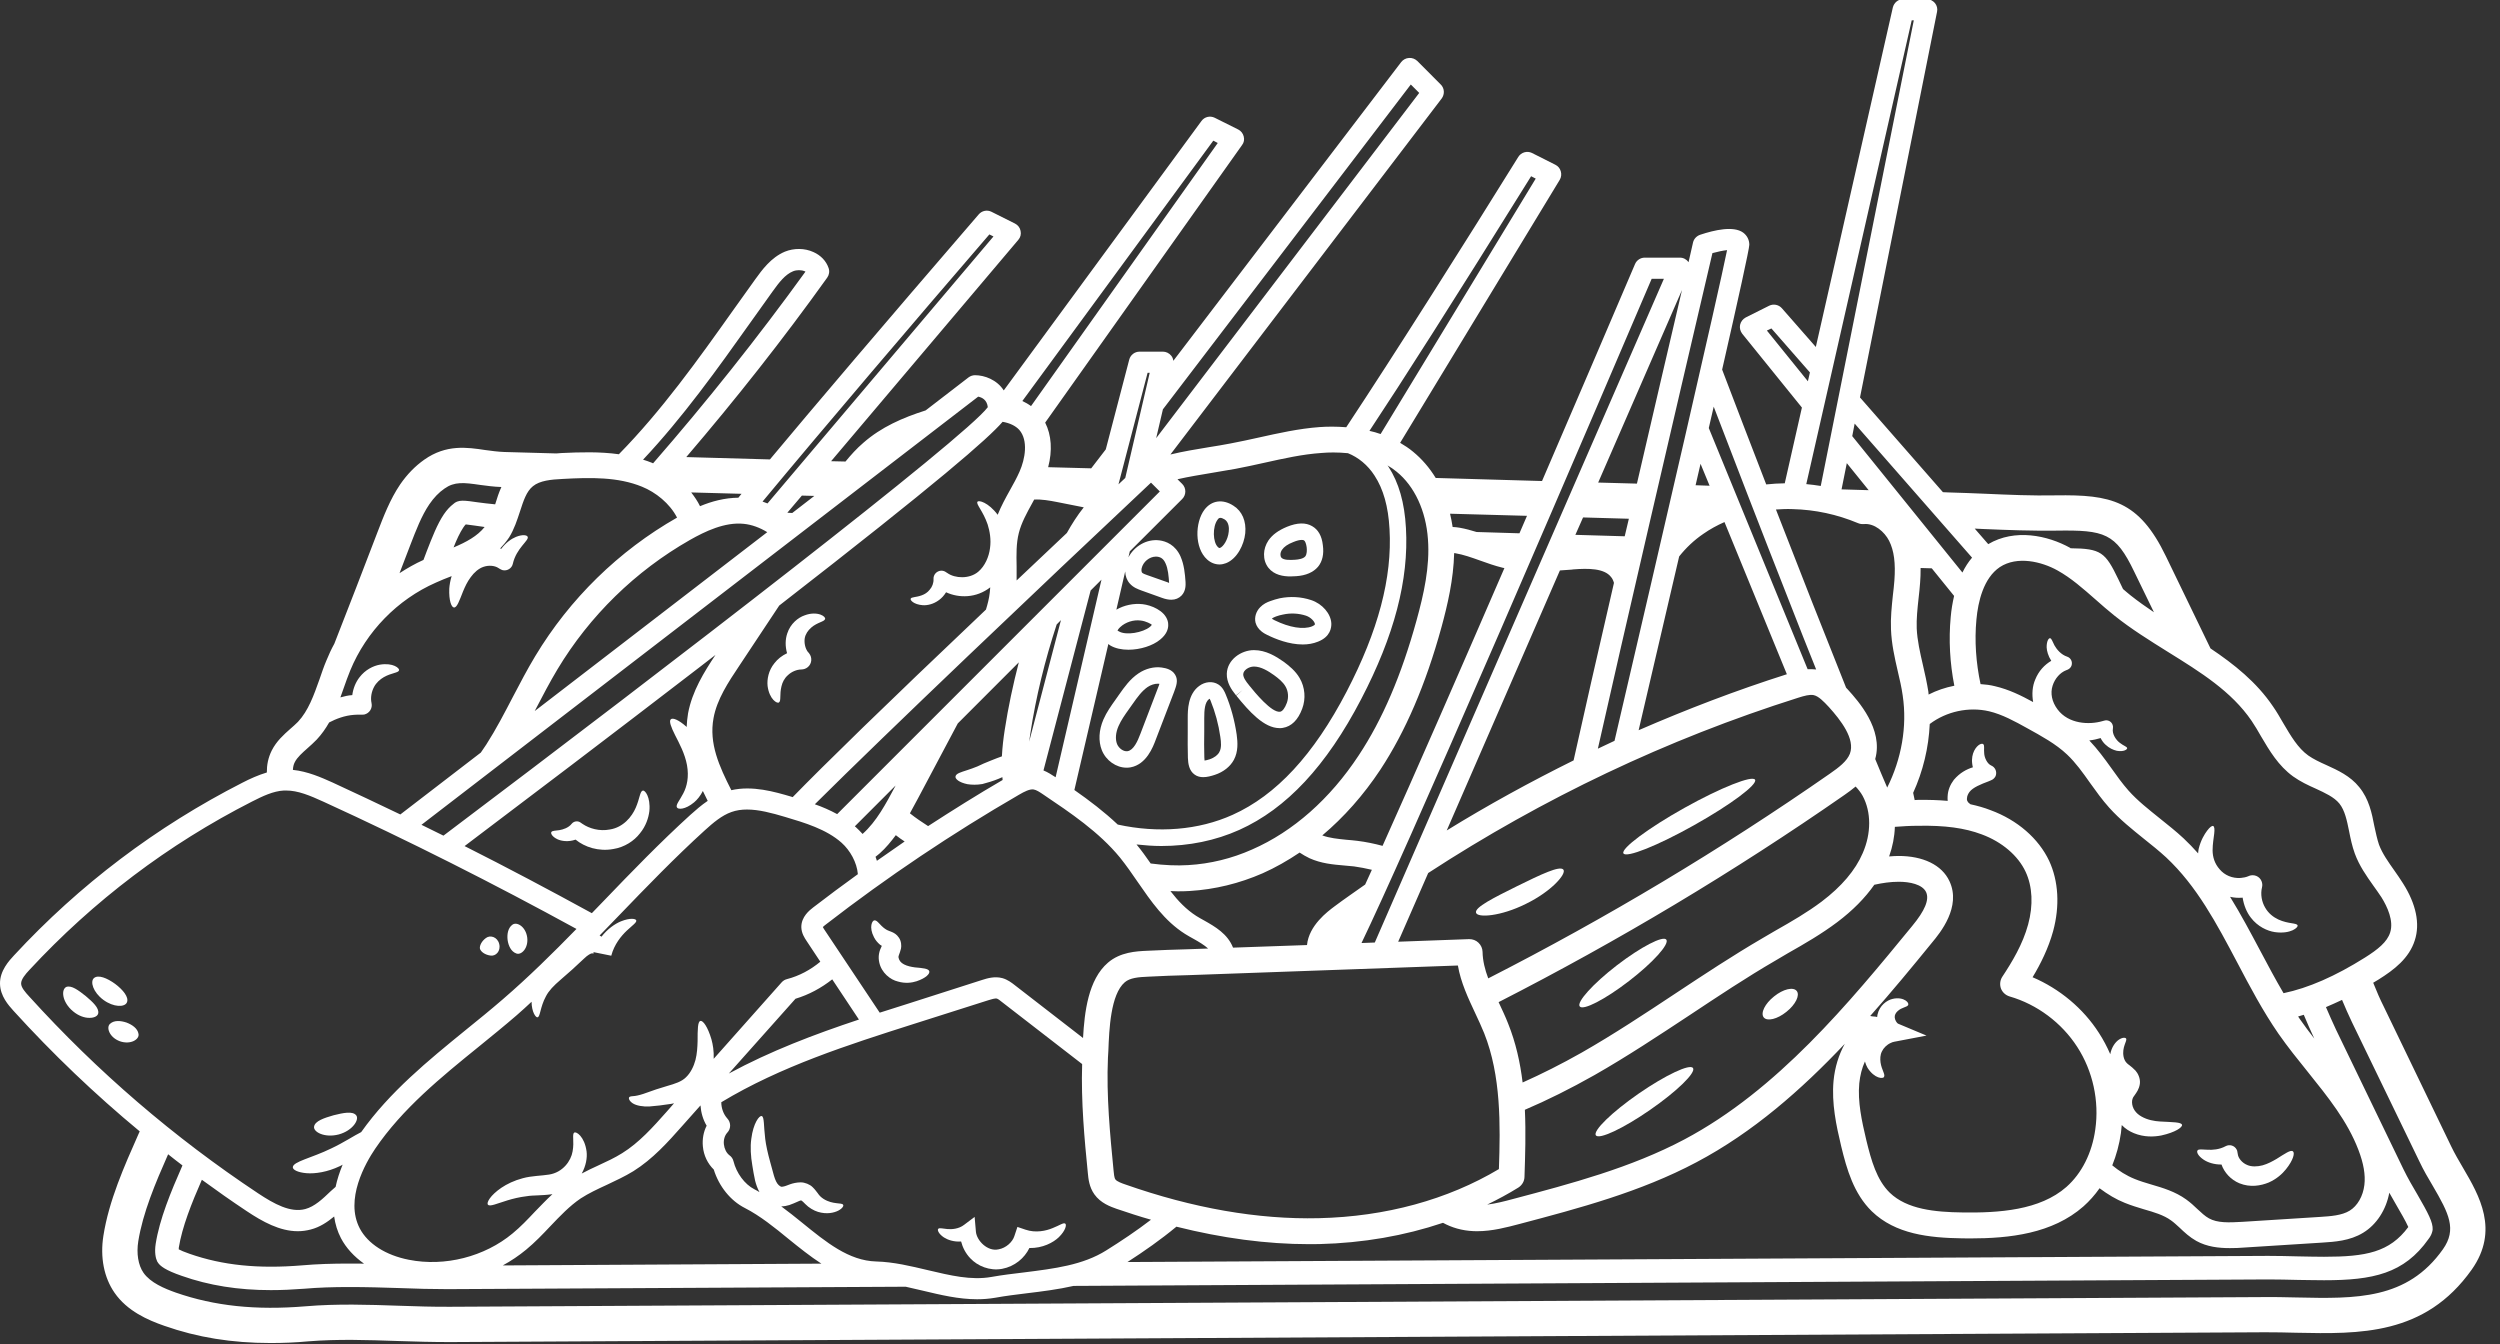 <?xml version="1.0" encoding="UTF-8" standalone="no"?><svg xmlns="http://www.w3.org/2000/svg" xmlns:xlink="http://www.w3.org/1999/xlink" fill="#ffffff" height="64.9" preserveAspectRatio="xMidYMid meet" version="1" viewBox="4.0 31.6 120.7 64.9" width="120.7" zoomAndPan="magnify"><rect x="4.0" y="31.6" width="120.7" height="64.9" fill="#333333" stroke="none"/><g id="change1_1"><path d="M 62.871 67.906 C 62.98 67.715 62.957 67.43 62.918 67.18 C 62.832 66.574 62.672 65.98 62.441 65.414 C 62.422 65.383 62.41 65.352 62.402 65.336 C 62.395 65.344 62.383 65.348 62.371 65.352 C 62.168 65.508 62.141 65.879 62.141 66.266 C 62.141 66.48 62.141 66.699 62.141 66.914 C 62.133 67.332 62.133 67.754 62.145 68.168 C 62.152 68.238 62.152 68.285 62.156 68.32 C 62.207 68.312 62.285 68.297 62.406 68.258 C 62.621 68.184 62.797 68.055 62.871 67.906 Z M 63.707 67.066 C 63.758 67.445 63.785 67.883 63.574 68.281 C 63.398 68.609 63.07 68.871 62.656 69.008 C 62.469 69.07 62.277 69.121 62.094 69.121 C 61.945 69.121 61.805 69.09 61.68 69 C 61.406 68.809 61.363 68.469 61.352 68.195 C 61.34 67.766 61.34 67.332 61.344 66.906 C 61.344 66.691 61.344 66.48 61.344 66.266 C 61.344 65.898 61.344 65.125 61.895 64.719 C 62.184 64.504 62.547 64.473 62.82 64.645 C 63.035 64.781 63.121 64.996 63.172 65.113 C 63.434 65.738 63.609 66.398 63.707 67.066"/><path d="M 59.938 64.73 C 59.949 64.691 59.969 64.656 59.977 64.617 C 59.949 64.609 59.922 64.609 59.898 64.609 C 59.738 64.609 59.559 64.668 59.406 64.77 C 59.129 64.961 58.91 65.262 58.684 65.586 L 58.504 65.84 C 58.309 66.113 58.125 66.375 58.004 66.652 C 57.863 66.969 57.84 67.285 57.93 67.52 C 58.023 67.742 58.254 67.898 58.441 67.867 C 58.73 67.816 58.922 67.391 59.059 67.027 Z M 60.738 64.18 C 60.898 64.445 60.789 64.719 60.684 65.008 L 59.801 67.309 C 59.668 67.668 59.348 68.508 58.582 68.648 C 58.52 68.66 58.453 68.664 58.391 68.664 C 57.891 68.664 57.398 68.324 57.195 67.816 C 57.023 67.379 57.051 66.852 57.273 66.336 C 57.43 65.977 57.648 65.676 57.855 65.383 L 58.031 65.133 C 58.293 64.762 58.559 64.383 58.969 64.109 C 59.309 63.879 59.719 63.777 60.086 63.828 C 60.312 63.859 60.59 63.93 60.738 64.18"/><path d="M 29.453 76.855 C 29.523 77.379 29.168 77.73 28.926 77.633 C 28.676 77.543 28.547 77.262 28.508 76.988 C 28.473 76.711 28.523 76.402 28.738 76.246 C 28.945 76.086 29.379 76.328 29.453 76.855"/><path d="M 9.559 79.102 C 9.949 79.395 10.23 79.75 10.129 79.992 C 10.031 80.238 9.484 80.238 8.992 79.875 C 8.492 79.508 8.34 78.984 8.539 78.82 C 8.742 78.648 9.164 78.816 9.559 79.102"/><path d="M 21.195 85.445 C 21.363 85.641 21.039 86.184 20.355 86.371 C 19.664 86.551 19.113 86.246 19.164 85.988 C 19.211 85.723 19.641 85.578 20.105 85.445 C 20.574 85.328 21.023 85.234 21.195 85.445"/><path d="M 114.703 87.188 C 114.801 87.262 114.727 87.602 114.367 88.051 C 114.191 88.27 113.922 88.52 113.535 88.691 C 113.152 88.848 112.645 88.941 112.121 88.73 C 111.707 88.559 111.391 88.215 111.254 87.824 C 110.891 87.828 110.586 87.719 110.398 87.594 C 110.113 87.406 110.039 87.215 110.098 87.141 C 110.152 87.066 110.324 87.102 110.574 87.109 C 110.816 87.125 111.152 87.102 111.453 86.938 C 111.641 86.836 111.879 86.902 111.984 87.098 C 112.008 87.137 112.02 87.18 112.023 87.227 L 112.043 87.336 C 112.066 87.512 112.242 87.742 112.492 87.844 C 112.699 87.938 112.98 87.93 113.234 87.863 C 113.488 87.793 113.715 87.668 113.914 87.551 C 114.316 87.301 114.594 87.098 114.703 87.188"/><path d="M 88.734 69.246 C 88.863 69.477 87.547 70.457 85.789 71.441 C 84.035 72.426 82.512 73.035 82.379 72.801 C 82.25 72.574 83.57 71.586 85.324 70.605 C 87.078 69.625 88.609 69.02 88.734 69.246"/><path d="M 43.613 61.273 C 43.781 61.336 43.852 61.426 43.836 61.484 C 43.801 61.621 43.469 61.637 43.164 61.902 C 43.012 62.035 42.887 62.211 42.852 62.418 C 42.82 62.637 42.871 62.906 43.012 63.086 L 43.047 63.117 L 43.062 63.141 C 43.227 63.344 43.199 63.645 43 63.809 C 42.91 63.883 42.809 63.918 42.699 63.922 C 42.461 63.922 42.211 64.035 42.043 64.195 C 41.871 64.344 41.773 64.543 41.73 64.734 C 41.629 65.133 41.723 65.438 41.609 65.512 C 41.531 65.59 41.145 65.371 41.059 64.719 C 41.027 64.406 41.098 63.973 41.391 63.617 C 41.543 63.418 41.754 63.254 42 63.137 C 41.906 62.812 41.91 62.473 42.008 62.184 C 42.16 61.711 42.535 61.414 42.848 61.309 C 43.164 61.188 43.441 61.211 43.613 61.273"/><path d="M 8.137 79.688 C 8.477 79.977 8.793 80.262 8.742 80.527 C 8.715 80.652 8.562 80.742 8.328 80.742 C 8.094 80.75 7.789 80.648 7.527 80.426 C 7.262 80.211 7.102 79.926 7.062 79.699 C 7.02 79.473 7.082 79.309 7.199 79.25 C 7.449 79.156 7.785 79.41 8.137 79.688"/><path d="M 10.688 81.52 C 10.738 81.777 10.309 82.055 9.785 81.871 C 9.27 81.68 9.117 81.191 9.316 81.027 C 9.516 80.844 9.836 80.879 10.109 80.969 C 10.383 81.074 10.648 81.254 10.688 81.52"/><path d="M 66.129 65.535 C 66.223 65.281 66.203 64.973 66.059 64.734 C 65.934 64.52 65.719 64.348 65.508 64.195 C 65.238 64.004 64.887 63.781 64.543 63.781 C 64.285 63.781 64.027 63.965 64.023 64.152 C 64.023 64.156 64.023 64.156 64.023 64.16 C 64.023 64.316 64.16 64.508 64.297 64.672 L 64.305 64.684 C 64.574 65.02 65.402 66.035 65.809 65.961 C 65.918 65.941 66.035 65.789 66.129 65.535 Z M 66.746 64.336 C 67.008 64.781 67.051 65.336 66.871 65.816 C 66.668 66.363 66.348 66.676 65.934 66.742 C 65.883 66.754 65.828 66.754 65.777 66.754 C 65.027 66.754 64.312 65.953 63.688 65.184 L 63.984 64.922 L 63.676 65.172 C 63.449 64.895 63.219 64.547 63.23 64.129 C 63.25 63.445 63.926 62.988 64.539 62.988 C 64.543 62.988 64.543 62.988 64.543 62.988 C 65.117 62.988 65.605 63.289 65.973 63.547 C 66.242 63.746 66.547 63.992 66.746 64.336"/><path d="M 63.324 57.266 C 63.344 57.105 63.336 56.82 63.129 56.68 C 63.031 56.621 62.969 56.602 62.922 56.602 C 62.848 56.602 62.816 56.645 62.785 56.691 C 62.535 57.02 62.547 57.785 62.809 58.02 C 62.867 58.07 62.883 58.059 62.906 58.051 C 63.055 57.996 63.285 57.668 63.324 57.266 Z M 63.551 56.016 C 63.973 56.281 64.176 56.766 64.121 57.344 C 64.062 57.906 63.727 58.578 63.195 58.789 C 63.094 58.828 62.984 58.852 62.879 58.852 C 62.668 58.852 62.457 58.773 62.281 58.613 C 61.664 58.062 61.691 56.816 62.152 56.207 C 62.496 55.754 63.035 55.68 63.551 56.016"/><path d="M 85.738 83.164 C 85.891 83.387 84.961 84.289 83.668 85.184 C 82.375 86.082 81.199 86.633 81.047 86.414 C 80.898 86.195 81.824 85.293 83.121 84.395 C 84.418 83.5 85.59 82.949 85.738 83.164"/><path d="M 68.277 61.711 C 68.281 61.895 68.238 62.34 67.637 62.578 C 67.398 62.676 67.148 62.715 66.895 62.715 C 66.234 62.715 65.582 62.453 65.188 62.258 C 65.055 62.195 64.715 62.023 64.617 61.66 C 64.555 61.406 64.641 61.121 64.84 60.918 C 64.992 60.758 65.18 60.672 65.328 60.621 C 65.477 60.566 65.629 60.52 65.789 60.484 C 66.293 60.383 66.812 60.41 67.297 60.57 C 67.84 60.746 68.262 61.234 68.277 61.711 Z M 65.406 61.473 C 65.426 61.484 65.465 61.508 65.539 61.547 C 66.254 61.898 66.926 62.008 67.348 61.84 C 67.414 61.812 67.488 61.77 67.484 61.738 C 67.484 61.625 67.297 61.406 67.051 61.324 C 66.699 61.211 66.316 61.188 65.945 61.27 C 65.828 61.293 65.719 61.32 65.605 61.363 C 65.543 61.387 65.453 61.422 65.406 61.473"/><path d="M 35.031 69.773 C 35.137 69.73 35.414 70.078 35.352 70.758 C 35.312 71.082 35.188 71.48 34.895 71.836 C 34.617 72.199 34.145 72.508 33.613 72.59 C 32.902 72.723 32.227 72.496 31.789 72.137 C 31.434 72.262 31.109 72.207 30.918 72.121 C 30.652 71.996 30.578 71.832 30.621 71.77 C 30.668 71.699 30.809 71.711 31.004 71.68 C 31.191 71.648 31.449 71.566 31.602 71.371 C 31.707 71.242 31.895 71.219 32.023 71.309 L 32.125 71.379 C 32.445 71.598 32.941 71.746 33.441 71.648 C 34.09 71.547 34.508 71.031 34.695 70.594 C 34.887 70.156 34.895 69.805 35.031 69.773"/><path d="M 84.449 76.965 C 84.613 77.176 83.809 78.07 82.652 78.961 C 81.496 79.852 80.43 80.402 80.27 80.191 C 80.105 79.988 80.91 79.094 82.066 78.203 C 83.227 77.312 84.293 76.762 84.449 76.965"/><path d="M 55.43 90.676 C 55.504 90.723 55.457 91.004 55.117 91.336 C 54.852 91.59 54.34 91.867 53.699 91.855 C 53.461 92.344 52.988 92.746 52.383 92.859 C 51.785 92.973 51.188 92.719 50.844 92.348 C 50.617 92.109 50.477 91.828 50.402 91.539 C 50.051 91.566 49.758 91.461 49.574 91.344 C 49.309 91.168 49.246 90.98 49.297 90.93 C 49.348 90.867 49.5 90.918 49.734 90.938 C 49.957 90.961 50.297 90.93 50.543 90.738 L 51.055 90.352 L 51.117 91.066 C 51.156 91.5 51.684 92.039 52.211 91.918 C 52.57 91.855 52.883 91.566 52.973 91.281 L 53.121 90.836 L 53.512 90.969 C 54 91.137 54.504 91.027 54.824 90.891 C 55.156 90.762 55.348 90.613 55.43 90.676"/><path d="M 90.746 79.445 C 90.91 79.648 90.691 80.102 90.246 80.453 C 89.812 80.805 89.316 80.926 89.152 80.719 C 88.988 80.512 89.211 80.055 89.652 79.707 C 90.09 79.352 90.582 79.234 90.746 79.445"/><path d="M 48.867 78.496 C 48.895 78.617 48.707 78.82 48.258 78.973 C 48.031 79.047 47.715 79.094 47.352 78.988 C 46.992 78.906 46.555 78.57 46.449 78.059 C 46.422 77.93 46.414 77.793 46.438 77.656 C 46.461 77.516 46.512 77.391 46.547 77.328 C 46.555 77.305 46.562 77.289 46.574 77.266 C 46.547 77.25 46.523 77.23 46.488 77.211 C 46.359 77.102 46.262 76.98 46.199 76.855 C 45.938 76.363 46.109 76.023 46.227 76.035 C 46.363 76.027 46.477 76.266 46.727 76.441 C 46.789 76.484 46.855 76.523 46.93 76.547 C 46.965 76.562 46.992 76.566 47.078 76.605 C 47.156 76.641 47.289 76.703 47.402 76.875 C 47.516 77.039 47.527 77.266 47.5 77.395 C 47.469 77.531 47.43 77.621 47.406 77.691 C 47.379 77.766 47.379 77.781 47.379 77.793 C 47.379 77.809 47.379 77.832 47.387 77.855 C 47.414 77.973 47.492 78.082 47.645 78.16 C 47.801 78.242 47.992 78.281 48.172 78.305 C 48.543 78.34 48.836 78.359 48.867 78.496"/><path d="M 67.02 58.461 C 67.102 58.352 67.102 58.16 67.086 58.02 C 67.062 57.848 67.012 57.723 66.957 57.688 C 66.926 57.672 66.895 57.668 66.844 57.668 C 66.754 57.668 66.621 57.695 66.441 57.77 C 66.168 57.875 65.992 58 65.895 58.145 C 65.848 58.211 65.82 58.297 65.82 58.371 C 65.82 58.414 65.828 58.473 65.859 58.516 C 65.965 58.648 66.27 58.641 66.523 58.625 C 66.695 58.613 66.922 58.578 67.02 58.461 Z M 67.867 57.922 C 67.926 58.352 67.848 58.703 67.633 58.965 C 67.406 59.23 67.051 59.387 66.582 59.418 C 66.504 59.426 66.406 59.43 66.297 59.43 C 65.965 59.43 65.52 59.367 65.238 59.012 C 65.094 58.828 65.023 58.602 65.027 58.352 C 65.031 58.125 65.105 57.895 65.238 57.695 C 65.43 57.418 65.715 57.207 66.141 57.031 C 66.633 56.832 67.039 56.82 67.352 57.004 C 67.645 57.172 67.82 57.48 67.867 57.922"/><path d="M 28.102 77.176 C 28.188 77.52 27.934 77.781 27.672 77.734 C 27.41 77.695 27.215 77.551 27.172 77.406 C 27.145 77.266 27.246 77.043 27.461 76.887 C 27.668 76.727 28.02 76.836 28.102 77.176"/><path d="M 79.48 73.586 C 79.641 73.789 78.898 74.641 77.672 75.238 C 76.453 75.848 75.324 75.922 75.262 75.664 C 75.191 75.406 76.121 74.941 77.246 74.383 C 78.375 73.828 79.312 73.375 79.48 73.586"/><path d="M 20.875 92.605 C 21.109 92.605 21.344 92.609 21.574 92.609 C 21.098 92.27 20.711 91.855 20.461 91.379 C 20.293 91.055 20.184 90.703 20.133 90.332 C 19.805 90.602 19.441 90.848 19 90.961 C 18.789 91.016 18.586 91.043 18.379 91.043 C 17.508 91.043 16.68 90.586 15.906 90.07 C 15.176 89.586 14.457 89.078 13.746 88.559 C 13.246 89.699 12.793 90.84 12.633 91.832 C 12.633 91.867 12.629 91.895 12.629 91.918 C 12.723 91.969 12.891 92.043 13.152 92.133 C 14.75 92.691 16.465 92.867 18.59 92.691 C 19.293 92.629 20.035 92.605 20.875 92.605 Z M 27.398 57.043 C 27.223 57.02 27.055 56.996 26.906 56.973 C 26.758 56.953 26.605 56.93 26.488 56.918 C 26.449 56.957 26.406 57.008 26.367 57.07 C 26.203 57.316 26.043 57.66 25.898 58.031 C 26.512 57.773 27.047 57.484 27.398 57.043 Z M 27.918 55.914 C 27.996 55.652 28.086 55.379 28.207 55.113 C 27.836 55.102 27.492 55.051 27.184 55.012 C 26.387 54.895 25.941 54.848 25.461 55.188 C 25.188 55.375 24.949 55.625 24.727 55.949 C 24.348 56.508 24.082 57.211 23.82 57.887 C 23.645 58.348 23.465 58.812 23.289 59.273 C 23.656 59.035 24.043 58.812 24.445 58.633 C 24.5 58.484 24.559 58.336 24.613 58.188 C 24.859 57.559 25.109 56.906 25.43 56.43 C 25.574 56.219 25.727 56.055 25.891 55.93 C 25.98 55.844 26.117 55.773 26.332 55.773 C 26.527 55.773 26.789 55.812 27.066 55.852 C 27.305 55.887 27.598 55.918 27.906 55.949 C 27.906 55.938 27.91 55.926 27.918 55.914 Z M 28.273 79.848 C 29.512 78.781 30.691 77.617 31.832 76.449 C 27.844 74.266 23.746 72.195 19.629 70.312 C 18.953 70.004 18.387 69.766 17.812 69.766 C 17.781 69.766 17.738 69.766 17.707 69.766 C 17.191 69.793 16.68 70.039 16.164 70.301 C 12.117 72.363 8.512 75.094 5.426 78.422 C 5.227 78.633 5.016 78.883 5.02 79.086 C 5.02 79.273 5.215 79.5 5.414 79.715 C 8.688 83.328 12.406 86.523 16.469 89.219 C 17.23 89.723 18.027 90.164 18.738 89.973 C 19.188 89.852 19.566 89.496 19.969 89.109 C 20.047 89.035 20.129 88.969 20.203 88.902 C 20.277 88.547 20.395 88.191 20.543 87.828 C 20.496 87.855 20.453 87.887 20.398 87.906 C 19.816 88.184 19.219 88.277 18.801 88.242 C 18.379 88.207 18.133 88.078 18.137 87.953 C 18.148 87.68 19.039 87.512 19.992 87.047 C 20.598 86.762 21.098 86.426 21.438 86.258 C 22.816 84.316 24.676 82.801 26.48 81.332 C 27.082 80.844 27.691 80.352 28.273 79.848 Z M 36.688 56.59 C 36.336 55.902 35.652 55.363 34.996 55.098 C 33.844 54.625 32.527 54.648 31.172 54.723 C 30.605 54.75 30.066 54.801 29.73 55.074 C 29.414 55.328 29.273 55.777 29.102 56.301 C 28.965 56.715 28.828 57.145 28.582 57.543 C 28.449 57.746 28.301 57.914 28.145 58.082 C 28.16 58.086 28.184 58.086 28.199 58.098 C 28.422 57.797 28.695 57.609 28.914 57.52 C 29.238 57.391 29.449 57.434 29.477 57.52 C 29.551 57.695 28.93 58.059 28.758 58.824 C 28.711 59.039 28.488 59.176 28.273 59.129 C 28.227 59.117 28.184 59.094 28.145 59.074 L 28.062 59.023 C 27.898 58.914 27.617 58.875 27.348 58.965 C 27.109 59.043 26.891 59.238 26.727 59.465 C 26.559 59.688 26.449 59.93 26.355 60.156 C 26.176 60.609 26.062 60.941 25.918 60.93 C 25.793 60.922 25.668 60.594 25.691 60.02 C 25.703 59.84 25.738 59.637 25.805 59.414 C 25.793 59.418 25.781 59.426 25.777 59.426 C 25.527 59.523 25.285 59.617 25.047 59.727 C 23.191 60.543 21.684 62.09 20.91 63.969 C 20.797 64.242 20.699 64.523 20.598 64.809 C 20.547 64.961 20.492 65.113 20.434 65.27 C 20.617 65.219 20.809 65.172 21.008 65.16 C 21.051 64.832 21.176 64.531 21.359 64.297 C 21.637 63.934 22.023 63.746 22.336 63.691 C 22.98 63.582 23.305 63.867 23.266 63.965 C 23.23 64.09 22.902 64.082 22.531 64.293 C 22.352 64.398 22.168 64.555 22.055 64.773 C 21.938 64.996 21.879 65.285 21.938 65.547 C 21.992 65.797 21.836 66.039 21.586 66.098 C 21.551 66.105 21.512 66.105 21.477 66.105 L 21.434 66.105 C 21.32 66.102 21.199 66.102 21.082 66.113 C 20.637 66.148 20.234 66.301 19.891 66.48 C 19.727 66.77 19.531 67.051 19.293 67.305 C 19.152 67.453 18.992 67.594 18.84 67.73 C 18.59 67.953 18.352 68.16 18.234 68.395 C 18.176 68.5 18.148 68.633 18.141 68.77 C 18.855 68.844 19.508 69.133 20.055 69.379 C 21.148 69.887 22.238 70.395 23.328 70.922 L 27.215 67.934 C 27.305 67.805 27.395 67.672 27.48 67.543 C 27.949 66.812 28.363 66.012 28.766 65.238 C 29.105 64.594 29.453 63.922 29.84 63.281 C 31.508 60.508 33.871 58.195 36.688 56.59 Z M 38.168 70.266 C 38.086 70.105 38.008 69.949 37.934 69.789 C 37.816 70.023 37.66 70.215 37.508 70.34 C 37.082 70.695 36.727 70.691 36.68 70.578 C 36.617 70.453 36.816 70.242 36.988 69.906 C 37.168 69.566 37.27 69.109 37.168 68.539 C 37.066 67.984 36.793 67.484 36.594 67.094 C 36.398 66.703 36.289 66.414 36.387 66.328 C 36.48 66.238 36.766 66.355 37.129 66.676 C 37.133 66.68 37.145 66.691 37.152 66.699 C 37.164 66.48 37.18 66.266 37.219 66.043 C 37.418 64.969 37.996 64.043 38.543 63.219 C 38.285 63.418 38.035 63.609 37.77 63.816 C 33.539 67.07 29.277 70.301 26.43 72.449 C 28.5 73.492 30.547 74.578 32.574 75.688 C 32.766 75.488 32.961 75.293 33.148 75.094 C 34.484 73.703 35.871 72.27 37.328 70.945 C 37.598 70.703 37.871 70.465 38.168 70.266 Z M 39.648 55.629 C 39.699 55.566 39.75 55.504 39.801 55.441 L 37.371 55.375 C 37.535 55.586 37.684 55.805 37.797 56.039 C 38.367 55.801 38.988 55.637 39.648 55.629 Z M 29.816 65.93 L 41.043 57.293 C 40.68 57.07 40.293 56.93 39.914 56.891 C 38.996 56.793 38.035 57.258 37.305 57.672 C 34.68 59.168 32.465 61.332 30.91 63.922 C 30.543 64.535 30.203 65.188 29.875 65.816 C 29.855 65.859 29.832 65.891 29.816 65.93 Z M 42.887 44.715 C 42.875 44.711 42.863 44.703 42.859 44.699 C 42.688 44.625 42.461 44.625 42.285 44.699 C 41.91 44.852 41.617 45.23 41.297 45.676 C 40.941 46.168 40.59 46.66 40.238 47.16 C 38.633 49.422 36.977 51.738 35.047 53.793 C 35.188 53.836 35.324 53.883 35.469 53.941 C 35.488 53.949 35.508 53.961 35.531 53.969 C 38.121 50.996 40.582 47.902 42.887 44.715 Z M 42.25 56.367 L 43.316 55.543 L 42.715 55.527 L 42.012 56.355 Z M 28.273 92.695 L 43.656 92.609 C 43.109 92.254 42.594 91.84 42.082 91.426 C 41.402 90.867 40.695 90.297 39.961 89.922 C 39.273 89.574 38.711 88.879 38.461 88.066 C 38.168 87.781 37.973 87.387 37.934 86.945 C 37.902 86.594 37.965 86.246 38.117 85.949 C 37.941 85.656 37.844 85.316 37.82 84.969 L 36.941 85.957 C 36.242 86.746 35.52 87.555 34.578 88.145 C 34.16 88.402 33.73 88.598 33.312 88.797 C 32.855 89.008 32.426 89.207 32.035 89.461 C 31.5 89.824 31.047 90.301 30.566 90.805 C 30.203 91.191 29.828 91.582 29.402 91.934 C 29.051 92.223 28.672 92.48 28.273 92.695 Z M 45.469 80.824 L 44.18 78.883 C 43.652 79.301 43.051 79.625 42.406 79.82 L 39.188 83.43 C 41.191 82.344 43.328 81.535 45.469 80.824 Z M 47.219 69.566 L 47.238 69.527 L 45.27 71.496 C 45.285 71.508 45.305 71.52 45.316 71.531 C 45.43 71.633 45.535 71.746 45.645 71.863 C 46.324 71.258 46.777 70.395 47.219 69.566 Z M 46.336 73.16 C 46.785 72.848 47.227 72.535 47.676 72.227 C 47.531 72.133 47.387 72.031 47.25 71.922 C 47.016 72.234 46.773 72.535 46.477 72.797 C 46.41 72.859 46.336 72.91 46.27 72.965 C 46.289 73.027 46.32 73.09 46.336 73.16 Z M 51.691 51.258 C 51.652 50.91 51.422 50.789 51.227 50.75 L 24.348 71.422 C 24.707 71.594 25.059 71.773 25.41 71.945 C 36.402 63.656 50.594 52.738 51.691 51.258 Z M 41.055 55.906 L 51.965 43.016 L 51.766 42.918 C 48.27 46.973 43.727 52.305 40.816 55.816 C 40.895 55.844 40.977 55.879 41.055 55.906 Z M 53.188 63.578 L 50.242 66.527 L 48.32 70.148 C 48.195 70.387 48.066 70.621 47.93 70.867 C 48.215 71.094 48.516 71.297 48.809 71.484 C 49.996 70.715 51.191 69.965 52.406 69.258 C 52.398 69.211 52.398 69.164 52.395 69.121 C 52.332 69.148 52.27 69.176 52.203 69.203 C 51.957 69.305 51.668 69.391 51.43 69.453 C 51.156 69.5 50.914 69.492 50.711 69.461 C 50.305 69.379 50.102 69.203 50.133 69.082 C 50.16 68.945 50.387 68.883 50.688 68.785 C 50.84 68.734 51.016 68.676 51.191 68.602 C 51.391 68.5 51.59 68.422 51.84 68.32 C 52.047 68.234 52.219 68.172 52.371 68.117 C 52.395 67.672 52.445 67.242 52.508 66.84 C 52.676 65.742 52.91 64.656 53.188 63.578 Z M 53.223 54.371 C 53.496 53.758 53.652 52.863 53.211 52.355 C 53.031 52.156 52.746 52.023 52.406 51.965 C 51.691 52.789 49.344 54.84 41.621 60.836 L 39.699 63.734 C 39.164 64.535 38.613 65.363 38.449 66.273 C 38.223 67.492 38.723 68.598 39.309 69.75 C 40.336 69.516 41.402 69.828 42.199 70.062 C 42.223 70.074 42.246 70.078 42.27 70.086 C 43.805 68.512 46.586 65.789 51.602 61.031 C 51.684 60.766 51.754 60.492 51.785 60.219 C 51.797 60.133 51.805 60.047 51.809 59.957 C 51.137 60.48 50.301 60.484 49.676 60.195 C 49.582 60.348 49.461 60.48 49.336 60.57 C 49.066 60.773 48.77 60.832 48.555 60.82 C 48.102 60.785 47.93 60.566 47.969 60.504 C 48.004 60.418 48.219 60.445 48.496 60.344 C 48.641 60.293 48.781 60.207 48.887 60.07 C 49.004 59.941 49.082 59.742 49.07 59.555 C 49.059 59.344 49.223 59.164 49.438 59.152 C 49.531 59.152 49.609 59.176 49.676 59.227 L 49.738 59.266 C 50.109 59.531 50.805 59.562 51.23 59.203 C 51.555 58.93 51.746 58.477 51.797 58.07 C 51.859 57.648 51.785 57.246 51.684 56.922 C 51.465 56.277 51.113 55.941 51.191 55.828 C 51.238 55.73 51.719 55.852 52.168 56.453 C 52.336 56.031 52.551 55.641 52.762 55.262 C 52.934 54.957 53.094 54.664 53.223 54.371 Z M 53.688 67.406 L 55.223 61.539 L 55.016 61.75 C 54.449 63.477 54.016 65.238 53.742 67.031 C 53.723 67.152 53.703 67.281 53.688 67.406 Z M 56.324 56.094 L 55.043 55.84 C 54.668 55.766 54.281 55.699 53.93 55.719 C 53.902 55.766 53.879 55.816 53.852 55.863 C 53.574 56.367 53.312 56.84 53.188 57.336 C 53.062 57.832 53.07 58.375 53.082 58.941 C 53.082 59.164 53.086 59.398 53.082 59.625 C 53.84 58.902 54.652 58.137 55.508 57.332 C 55.746 56.906 56.012 56.484 56.324 56.094 Z M 54.965 69.125 L 57.18 59.586 L 56.656 60.109 L 54.379 68.797 C 54.59 68.883 54.77 69 54.926 69.102 C 54.941 69.109 54.953 69.121 54.965 69.125 Z M 59.57 90.488 C 59.02 90.332 58.465 90.152 57.906 89.961 C 57.617 89.859 57.137 89.688 56.836 89.262 C 56.586 88.91 56.547 88.516 56.52 88.227 C 56.359 86.609 56.188 84.789 56.246 82.973 L 52.359 79.965 C 52.281 79.898 52.184 79.828 52.129 79.812 C 52.043 79.789 51.859 79.848 51.73 79.887 L 48.094 81.043 C 44.945 82.047 41.691 83.086 38.824 84.816 C 38.824 85.098 38.926 85.391 39.113 85.598 C 39.297 85.793 39.297 86.094 39.113 86.285 C 38.988 86.422 38.926 86.633 38.949 86.848 C 38.973 87.066 39.07 87.262 39.215 87.375 C 39.312 87.441 39.383 87.543 39.41 87.656 C 39.555 88.242 39.953 88.777 40.418 89.016 C 40.504 89.055 40.582 89.109 40.668 89.156 C 40.562 88.965 40.5 88.77 40.457 88.605 C 40.398 88.34 40.363 88.117 40.324 87.879 C 40.242 87.414 40.219 86.961 40.273 86.582 C 40.367 85.824 40.664 85.441 40.777 85.484 C 40.906 85.523 40.867 85.957 40.945 86.586 C 40.984 86.902 41.066 87.273 41.184 87.699 C 41.242 87.906 41.305 88.137 41.367 88.367 C 41.43 88.578 41.504 88.734 41.594 88.816 C 41.641 88.859 41.684 88.883 41.707 88.891 C 41.73 88.902 41.754 88.902 41.836 88.883 C 42 88.855 42.234 88.691 42.656 88.684 C 42.863 88.684 43.098 88.785 43.223 88.906 C 43.352 89.027 43.418 89.133 43.477 89.203 C 43.562 89.332 43.648 89.41 43.762 89.484 C 44.219 89.773 44.652 89.648 44.707 89.77 C 44.742 89.82 44.672 89.945 44.469 90.051 C 44.27 90.152 43.918 90.238 43.492 90.109 C 43.289 90.047 43.051 89.91 42.875 89.727 C 42.797 89.648 42.734 89.582 42.695 89.562 C 42.656 89.547 42.672 89.562 42.648 89.562 C 42.609 89.562 42.414 89.672 42.105 89.781 C 42 89.812 41.867 89.844 41.719 89.844 C 42.062 90.098 42.398 90.363 42.723 90.629 C 43.887 91.574 44.98 92.469 46.301 92.504 C 47.152 92.527 47.984 92.73 48.793 92.922 C 49.871 93.176 50.887 93.426 51.871 93.25 C 52.395 93.156 52.926 93.094 53.449 93.031 C 54.902 92.848 56.281 92.68 57.41 91.969 C 58.129 91.52 58.867 91.027 59.57 90.488 Z M 58.328 54.676 L 59.508 49.598 L 59.406 49.598 L 58 54.984 C 58.105 54.883 58.215 54.777 58.328 54.676 Z M 59.512 61.871 C 59.598 61.801 59.609 61.762 59.609 61.762 C 59.582 61.734 59.336 61.586 59.07 61.559 C 58.73 61.512 58.34 61.637 58.086 61.875 C 57.992 61.961 57.965 62.02 57.953 62.047 C 57.961 62.047 57.977 62.062 58.012 62.078 C 58.363 62.297 59.184 62.137 59.512 61.871 Z M 44.418 70.906 L 59.996 55.328 L 59.57 54.902 C 54.156 59.992 46.848 66.941 43.34 70.43 C 43.711 70.559 44.066 70.715 44.418 70.906 Z M 60.387 59.719 C 60.402 59.73 60.426 59.738 60.445 59.742 C 60.422 59.418 60.395 59.062 60.273 58.801 C 60.184 58.598 60.062 58.5 59.875 58.477 C 59.852 58.477 59.832 58.473 59.809 58.473 C 59.496 58.473 59.184 58.727 59.117 59.043 C 59.098 59.141 59.117 59.219 59.141 59.25 C 59.18 59.289 59.293 59.336 59.379 59.363 Z M 61.352 77.43 L 62.328 77.395 C 62.141 77.227 61.895 77.078 61.629 76.93 C 61.488 76.852 61.344 76.773 61.211 76.688 C 60.219 76.059 59.566 75.105 58.93 74.184 C 58.645 73.766 58.371 73.375 58.074 73.004 C 57.062 71.77 55.684 70.844 54.355 69.949 C 54.199 69.844 54.039 69.738 53.902 69.715 C 53.715 69.688 53.461 69.816 53.199 69.969 C 49.973 71.836 46.836 73.941 43.887 76.223 C 43.793 76.289 43.75 76.336 43.727 76.359 C 43.742 76.391 43.773 76.43 43.781 76.453 L 46.473 80.492 C 46.914 80.352 47.352 80.211 47.789 80.074 L 51.422 78.91 C 51.656 78.836 52.016 78.723 52.395 78.824 C 52.648 78.895 52.844 79.047 52.984 79.156 L 56.289 81.715 C 56.359 80.465 56.539 78.895 57.492 78.078 C 58.086 77.566 58.859 77.527 59.371 77.504 C 60.031 77.469 60.695 77.449 61.352 77.43 Z M 53.777 51.207 L 62.793 38.504 L 62.578 38.391 L 53.359 50.961 C 53.508 51.031 53.648 51.109 53.777 51.207 Z M 69.91 74.305 C 70.02 74.07 70.121 73.84 70.234 73.594 C 69.945 73.527 69.66 73.469 69.371 73.43 C 69.219 73.414 69.059 73.402 68.906 73.387 C 68.352 73.34 67.785 73.289 67.223 73.035 C 67.051 72.953 66.898 72.863 66.746 72.762 C 66.172 73.148 65.578 73.488 64.961 73.762 C 63.836 74.254 62.652 74.543 61.441 74.617 C 61.262 74.629 61.066 74.633 60.867 74.633 C 60.758 74.633 60.633 74.629 60.508 74.621 C 60.875 75.094 61.273 75.512 61.754 75.82 C 61.879 75.898 62.004 75.969 62.133 76.039 C 62.668 76.34 63.27 76.688 63.531 77.352 L 67.102 77.227 C 67.195 76.277 68.098 75.609 68.426 75.363 C 68.914 74.996 69.418 74.656 69.91 74.305 Z M 69.016 64.988 C 70.539 62.059 71.223 59.492 71.086 57.141 C 71.027 56.055 70.789 55.215 70.363 54.562 C 70.035 54.051 69.578 53.68 69.078 53.48 C 68.832 53.457 68.602 53.445 68.375 53.445 C 68.176 53.445 67.984 53.453 67.805 53.469 C 66.883 53.531 65.984 53.734 65.031 53.945 C 64.574 54.047 64.113 54.148 63.656 54.234 C 63.293 54.301 62.93 54.363 62.559 54.422 C 61.977 54.52 61.398 54.613 60.848 54.738 L 61.078 54.965 C 61.277 55.164 61.277 55.492 61.078 55.691 L 58.547 58.219 L 58.48 58.508 C 58.766 57.969 59.359 57.613 59.973 57.688 C 60.297 57.73 60.742 57.898 61 58.473 C 61 58.477 61 58.477 61 58.477 C 61.168 58.859 61.211 59.305 61.238 59.699 C 61.242 59.824 61.262 60.129 61.043 60.355 C 60.914 60.484 60.75 60.555 60.551 60.555 C 60.422 60.555 60.273 60.527 60.113 60.469 L 59.109 60.109 C 58.945 60.047 58.715 59.969 58.543 59.77 C 58.406 59.617 58.332 59.414 58.324 59.191 L 57.898 61.035 C 58.27 60.82 58.73 60.719 59.168 60.77 C 59.57 60.816 60.227 61.07 60.375 61.574 C 60.395 61.633 60.402 61.699 60.402 61.781 C 60.402 61.973 60.324 62.227 60.012 62.48 C 59.656 62.777 59.047 62.969 58.48 62.969 C 58.156 62.969 57.844 62.906 57.602 62.762 C 57.562 62.738 57.539 62.715 57.512 62.691 L 55.871 69.742 C 56.598 70.25 57.312 70.793 57.965 71.41 C 59.91 71.836 61.871 71.68 63.508 70.941 C 65.617 69.992 67.422 68.047 69.016 64.988 Z M 59.82 52.754 L 72.52 36.086 L 72.113 35.68 L 60.145 51.363 Z M 72.391 61.551 C 72.734 60.305 73.043 58.965 72.941 57.629 C 72.844 56.262 72.293 55.074 71.43 54.375 C 71.289 54.258 71.145 54.16 70.988 54.07 C 71.008 54.094 71.02 54.109 71.035 54.133 C 71.535 54.902 71.812 55.867 71.879 57.094 C 72.023 59.594 71.312 62.297 69.719 65.352 C 68.039 68.582 66.109 70.645 63.832 71.668 C 62.684 72.184 61.402 72.445 60.07 72.445 C 59.672 72.445 59.273 72.414 58.871 72.371 C 59.117 72.664 59.336 72.977 59.555 73.289 C 60.199 73.375 60.824 73.402 61.367 73.367 C 62.43 73.305 63.469 73.051 64.453 72.613 C 66.434 71.746 68.211 70.176 69.598 68.07 C 70.746 66.336 71.66 64.203 72.391 61.551 Z M 76.367 88.043 C 76.441 85.91 76.473 83.535 75.656 81.484 C 75.527 81.164 75.375 80.84 75.227 80.523 C 74.883 79.789 74.527 79.035 74.387 78.215 L 61.391 78.68 C 60.738 78.695 60.086 78.719 59.434 78.754 C 58.965 78.773 58.555 78.809 58.305 79.023 C 57.617 79.613 57.551 81.309 57.512 82.324 L 57.492 82.664 C 57.41 84.512 57.598 86.414 57.762 88.102 C 57.777 88.254 57.793 88.465 57.852 88.543 C 57.926 88.645 58.168 88.73 58.316 88.781 C 61.594 89.934 64.738 90.484 67.676 90.414 C 70.895 90.34 73.887 89.523 76.367 88.043 Z M 76.633 59.027 C 76.605 59.023 76.578 59.016 76.555 59.012 C 76.168 58.918 75.812 58.789 75.461 58.664 C 75.047 58.516 74.652 58.375 74.258 58.309 C 74.238 58.309 74.223 58.309 74.207 58.301 C 74.176 59.574 73.887 60.809 73.594 61.883 C 72.828 64.668 71.855 66.914 70.645 68.758 C 69.828 69.992 68.879 71.059 67.84 71.934 C 68.188 72.062 68.59 72.102 69.016 72.145 C 69.184 72.16 69.355 72.172 69.527 72.195 C 69.945 72.246 70.355 72.332 70.75 72.438 C 72.375 68.82 74.469 64.027 76.633 59.027 Z M 77.359 57.348 C 77.48 57.066 77.602 56.785 77.723 56.504 L 74.008 56.402 C 74.059 56.609 74.098 56.82 74.133 57.043 C 74.246 57.047 74.359 57.059 74.469 57.078 C 74.758 57.129 75.023 57.203 75.289 57.285 Z M 70.656 52.555 L 78.145 40.223 L 77.922 40.109 C 74.137 46.195 71.703 50.008 70.117 52.402 C 70.297 52.441 70.477 52.492 70.656 52.555 Z M 81.922 59.742 C 81.891 59.637 81.848 59.531 81.777 59.453 C 81.449 59.035 80.68 59.035 79.965 59.09 L 79.867 59.102 C 79.684 59.113 79.5 59.129 79.312 59.141 L 73.848 71.695 C 75.836 70.469 77.883 69.348 79.973 68.312 C 80.418 66.293 81.133 63.164 81.922 59.742 Z M 82.441 57.492 C 82.512 57.207 82.574 56.922 82.641 56.645 L 80.43 56.582 L 80.059 57.422 Z M 70.375 77.105 L 84.332 45.062 L 83.742 45.062 C 83.051 46.684 79.746 54.414 76.43 62.059 C 72.789 70.441 70.836 74.828 69.734 77.129 Z M 85.207 45.602 L 81.16 54.898 L 83.031 54.949 C 83.832 51.484 84.621 48.109 85.207 45.602 Z M 86.539 55.051 L 86.102 53.992 C 86.023 54.336 85.941 54.684 85.863 55.027 Z M 87.383 43.676 C 87.195 43.695 86.934 43.75 86.676 43.82 C 84.82 51.75 82.301 62.59 81.145 67.746 C 81.41 67.621 81.676 67.492 81.949 67.367 C 84.184 57.789 86.957 45.789 87.383 43.676 Z M 90.27 64.152 L 87.258 56.805 C 86.895 56.965 86.555 57.152 86.242 57.371 C 85.793 57.676 85.398 58.051 85.07 58.465 C 84.371 61.461 83.684 64.422 83.113 66.855 C 85.449 65.84 87.832 64.926 90.27 64.152 Z M 91.383 49.582 L 89.523 47.457 L 89.305 47.559 L 91.285 50.008 Z M 91.273 63.91 C 91.406 63.906 91.543 63.906 91.684 63.922 C 91.285 62.938 90.855 61.84 90.379 60.621 C 88.988 57.09 87.617 53.531 86.738 51.234 C 86.656 51.574 86.578 51.914 86.5 52.266 Z M 93.312 67.992 C 93.582 67.277 92.863 66.363 92.301 65.738 C 92.039 65.457 91.801 65.211 91.562 65.16 C 91.371 65.121 91.105 65.195 90.809 65.289 C 84.473 67.293 78.492 70.141 72.953 73.75 L 71.504 77.066 L 74.93 76.941 C 75.098 76.938 75.262 77 75.379 77.113 C 75.504 77.23 75.574 77.391 75.578 77.555 C 75.586 77.984 75.691 78.41 75.852 78.836 C 81.559 75.922 87.094 72.609 92.34 68.957 C 92.789 68.645 93.168 68.355 93.312 67.992 Z M 93.934 72.785 C 94.348 71.836 94.348 70.805 93.93 70.027 C 93.84 69.863 93.719 69.711 93.59 69.574 C 93.418 69.715 93.238 69.852 93.051 69.98 C 87.734 73.68 82.129 77.031 76.352 79.984 C 76.352 79.984 76.352 79.988 76.355 79.988 C 76.516 80.336 76.68 80.676 76.816 81.027 C 77.184 81.945 77.395 82.898 77.512 83.863 C 78.43 83.453 79.379 82.977 80.367 82.418 C 81.914 81.535 83.43 80.531 84.898 79.559 C 86.262 78.656 87.668 77.727 89.109 76.887 L 89.703 76.539 C 90.504 76.086 91.258 75.648 91.949 75.129 C 92.91 74.402 93.578 73.617 93.934 72.785 Z M 94.219 55.266 L 93.164 53.961 L 92.91 55.227 Z M 95.113 69.625 C 95.801 68.25 96.086 66.68 95.863 65.184 C 95.809 64.793 95.719 64.406 95.621 63.992 C 95.473 63.352 95.324 62.688 95.297 61.988 C 95.273 61.426 95.332 60.883 95.387 60.348 C 95.414 60.109 95.445 59.871 95.461 59.629 C 95.523 58.789 95.445 58.184 95.207 57.711 C 94.984 57.273 94.496 56.855 93.992 56.902 C 93.891 56.91 93.789 56.895 93.699 56.855 C 92.691 56.434 91.637 56.207 90.547 56.18 C 90.277 56.168 90.012 56.18 89.742 56.199 C 90.91 59.211 92.098 62.227 93.129 64.801 C 93.164 64.836 93.191 64.871 93.227 64.906 C 93.703 65.434 94.941 66.805 94.535 68.246 C 94.734 68.738 94.93 69.195 95.105 69.602 C 95.105 69.605 95.109 69.617 95.113 69.625 Z M 91.906 55.062 L 96.398 32.582 L 96.297 32.582 L 91.207 54.973 C 91.441 54.996 91.672 55.023 91.906 55.062 Z M 96.316 76.312 C 96.938 75.562 97.156 75.031 96.992 74.672 C 96.816 74.297 96.199 74.168 95.664 74.172 C 95.27 74.172 94.879 74.23 94.492 74.316 C 94.043 74.957 93.449 75.559 92.703 76.121 C 91.945 76.691 91.121 77.168 90.32 77.621 L 89.738 77.965 C 88.324 78.785 86.934 79.711 85.59 80.602 C 84.105 81.582 82.566 82.602 80.984 83.504 C 79.816 84.164 78.703 84.719 77.621 85.18 C 77.672 86.285 77.637 87.387 77.602 88.422 C 77.598 88.633 77.484 88.82 77.309 88.934 C 76.828 89.234 76.316 89.508 75.801 89.758 C 76.215 89.707 76.641 89.598 77.047 89.488 C 79.852 88.746 82.742 87.98 85.32 86.613 C 89.816 84.227 93.273 80.023 96.316 76.312 Z M 98.344 60.371 L 97.266 59.039 L 96.727 59.023 C 96.73 59.277 96.719 59.516 96.703 59.727 C 96.688 59.98 96.656 60.23 96.629 60.484 C 96.574 60.992 96.523 61.473 96.539 61.938 C 96.566 62.523 96.699 63.102 96.84 63.715 C 96.938 64.129 97.031 64.559 97.102 65 C 97.105 65.047 97.105 65.086 97.113 65.133 C 97.504 64.934 97.918 64.793 98.355 64.707 C 98.141 63.617 98.078 62.492 98.18 61.395 C 98.211 61.031 98.27 60.691 98.344 60.371 Z M 99.211 58.523 L 93.543 52.051 L 93.426 52.656 L 98.746 59.242 C 98.875 58.977 99.031 58.734 99.211 58.523 Z M 105.16 86.133 C 105.359 84.758 105.043 83.309 104.289 82.145 C 103.539 80.98 102.348 80.09 101.02 79.707 C 100.828 79.648 100.676 79.508 100.605 79.324 C 100.539 79.137 100.562 78.926 100.668 78.762 C 101.141 78.047 101.66 77.188 101.918 76.234 C 102.172 75.301 102.129 74.402 101.797 73.691 C 101.434 72.91 100.656 72.246 99.676 71.883 C 98.852 71.574 97.906 71.445 96.602 71.469 C 96.227 71.469 95.852 71.492 95.484 71.52 C 95.469 71.996 95.375 72.477 95.207 72.949 C 95.352 72.938 95.5 72.926 95.648 72.926 C 96.84 72.922 97.754 73.355 98.121 74.145 C 98.699 75.383 97.672 76.637 97.281 77.105 C 96.336 78.266 95.344 79.469 94.293 80.652 C 94.359 80.664 94.43 80.68 94.504 80.68 C 94.547 80.68 94.59 80.691 94.629 80.703 C 94.633 80.664 94.641 80.617 94.645 80.586 C 94.742 80.141 95.105 79.887 95.371 79.828 C 95.648 79.758 95.875 79.82 96 79.902 C 96.125 79.984 96.152 80.074 96.125 80.125 C 96.07 80.23 95.82 80.23 95.621 80.414 C 95.52 80.504 95.469 80.613 95.477 80.719 C 95.484 80.84 95.57 80.992 95.648 81.027 L 97.012 81.598 L 95.457 81.895 C 95.398 81.906 95.344 81.922 95.285 81.953 C 95.098 82.035 94.934 82.199 94.859 82.363 C 94.773 82.531 94.77 82.723 94.793 82.898 C 94.844 83.25 95.031 83.473 94.961 83.59 C 94.922 83.699 94.504 83.68 94.168 83.16 C 94.117 83.074 94.07 82.961 94.039 82.848 C 93.895 83.164 93.805 83.523 93.766 83.902 C 93.684 84.793 93.883 85.707 94.105 86.645 C 94.344 87.629 94.609 88.57 95.238 89.184 C 96.07 89.988 97.418 90.121 98.746 90.137 C 100.504 90.164 102.48 90.035 103.766 88.906 C 104.504 88.254 105.004 87.266 105.16 86.133 Z M 107.992 61.16 L 107.039 59.199 C 106.145 57.336 105.609 57.184 103.285 57.219 C 102.105 57.234 100.918 57.191 99.766 57.141 C 99.625 57.133 99.484 57.129 99.34 57.121 L 99.992 57.871 C 101.277 57.109 102.859 57.449 103.941 58.047 C 103.953 58.051 103.961 58.062 103.969 58.07 C 105.434 58.086 105.645 58.258 106.273 59.566 L 106.5 60.039 C 106.621 60.141 106.738 60.246 106.863 60.344 C 107.223 60.629 107.602 60.898 107.992 61.16 Z M 115.734 81.742 C 115.559 81.371 115.391 80.988 115.227 80.594 C 115.133 80.625 115.043 80.652 114.953 80.676 C 114.98 80.715 115.004 80.754 115.031 80.793 C 115.254 81.113 115.492 81.43 115.734 81.742 Z M 118.152 88.809 C 118.211 88.32 118.113 87.766 117.863 87.113 C 117.336 85.734 116.406 84.578 115.418 83.348 C 114.941 82.758 114.449 82.145 114.004 81.508 C 113.25 80.414 112.621 79.227 112.02 78.082 C 111.012 76.176 110.062 74.379 108.578 72.992 C 108.242 72.684 107.887 72.398 107.504 72.094 C 106.938 71.637 106.348 71.168 105.832 70.594 C 105.492 70.215 105.195 69.801 104.91 69.402 C 104.555 68.898 104.215 68.422 103.801 68.031 C 103.258 67.516 102.547 67.129 101.867 66.754 C 101.277 66.426 100.664 66.09 100.035 65.941 C 99.051 65.711 97.969 65.949 97.168 66.555 C 97.117 67.695 96.844 68.832 96.367 69.879 C 96.391 69.992 96.414 70.105 96.441 70.227 C 96.492 70.227 96.539 70.219 96.586 70.219 C 97.113 70.211 97.594 70.227 98.035 70.266 C 98.027 70.191 98.027 70.117 98.031 70.051 C 98.043 69.75 98.156 69.484 98.332 69.25 C 98.625 68.906 98.949 68.738 99.25 68.645 C 99.238 68.586 99.223 68.531 99.219 68.477 C 99.184 68.223 99.234 68.008 99.312 67.848 C 99.477 67.527 99.699 67.469 99.754 67.531 C 99.824 67.598 99.773 67.758 99.797 67.969 C 99.805 68.172 99.938 68.477 100.141 68.562 C 100.336 68.645 100.426 68.871 100.348 69.07 C 100.301 69.164 100.223 69.238 100.125 69.273 L 100.016 69.32 C 99.641 69.461 99.25 69.617 99.086 69.836 C 99.02 69.926 98.973 70.031 98.969 70.113 C 98.957 70.199 98.961 70.238 98.996 70.293 C 99.012 70.332 99.07 70.387 99.133 70.43 C 99.473 70.504 99.797 70.594 100.105 70.715 C 101.402 71.191 102.426 72.086 102.934 73.164 C 103.387 74.141 103.453 75.344 103.125 76.555 C 102.898 77.379 102.52 78.141 102.133 78.781 C 103.434 79.336 104.578 80.285 105.336 81.469 C 105.547 81.793 105.73 82.141 105.883 82.496 C 105.949 82.148 106.133 81.91 106.297 81.797 C 106.488 81.672 106.621 81.691 106.648 81.742 C 106.715 81.855 106.434 82.148 106.527 82.621 C 106.551 82.734 106.602 82.844 106.672 82.914 C 106.723 82.984 106.867 83.047 107.102 83.289 C 107.211 83.41 107.348 83.664 107.312 83.93 C 107.273 84.199 107.141 84.355 107.074 84.457 C 106.992 84.566 106.977 84.594 106.961 84.645 C 106.941 84.695 106.934 84.754 106.934 84.82 C 106.941 85.109 107.117 85.355 107.395 85.508 C 107.676 85.668 108.004 85.73 108.293 85.746 C 108.891 85.781 109.32 85.77 109.348 85.91 C 109.371 86.023 109.035 86.27 108.34 86.422 C 107.992 86.488 107.52 86.512 107.023 86.309 C 106.816 86.223 106.613 86.098 106.438 85.918 C 106.426 86.047 106.414 86.176 106.398 86.309 C 106.32 86.852 106.176 87.379 105.98 87.863 C 106.301 88.129 106.66 88.359 107.062 88.52 C 107.305 88.621 107.578 88.703 107.855 88.785 C 108.43 88.953 109.02 89.129 109.547 89.508 C 109.75 89.656 109.926 89.812 110.09 89.973 C 110.277 90.148 110.461 90.32 110.648 90.422 C 111.055 90.648 111.594 90.629 112.266 90.59 L 116.023 90.352 C 116.512 90.32 117.062 90.285 117.441 90.051 C 117.816 89.824 118.09 89.348 118.152 88.809 Z M 119.398 76.617 C 119.574 76.059 119.266 75.387 118.977 74.922 C 118.852 74.73 118.715 74.543 118.582 74.355 C 118.25 73.887 117.906 73.398 117.691 72.812 C 117.559 72.449 117.484 72.086 117.414 71.73 C 117.309 71.215 117.211 70.727 116.945 70.395 C 116.684 70.078 116.258 69.887 115.805 69.676 C 115.434 69.512 115.062 69.336 114.711 69.086 C 114 68.57 113.574 67.848 113.164 67.152 C 113.02 66.895 112.871 66.648 112.707 66.402 C 111.734 64.977 110.246 64.055 108.668 63.074 C 107.793 62.527 106.898 61.973 106.082 61.32 C 105.773 61.074 105.48 60.816 105.184 60.555 C 104.57 60.016 103.992 59.504 103.336 59.141 C 102.574 58.715 101.391 58.426 100.551 58.98 C 99.762 59.512 99.5 60.652 99.422 61.508 C 99.324 62.543 99.402 63.605 99.621 64.629 C 99.859 64.645 100.09 64.672 100.316 64.73 C 100.992 64.887 101.59 65.184 102.16 65.496 C 102.094 65.113 102.121 64.73 102.262 64.406 C 102.426 63.996 102.711 63.695 103.035 63.504 C 102.883 63.266 102.82 63.027 102.812 62.852 C 102.809 62.543 102.914 62.402 102.977 62.414 C 103.051 62.418 103.086 62.566 103.191 62.762 C 103.297 62.949 103.504 63.207 103.805 63.305 C 103.977 63.363 104.07 63.547 104.016 63.727 C 103.988 63.816 103.918 63.891 103.828 63.93 L 103.742 63.965 C 103.477 64.07 103.211 64.344 103.098 64.711 C 102.984 65.07 103.062 65.484 103.34 65.852 C 103.867 66.555 104.859 66.605 105.512 66.414 L 105.598 66.391 C 105.77 66.34 105.949 66.438 106 66.605 C 106.02 66.656 106.02 66.715 106.012 66.766 C 105.957 67.043 106.176 67.344 106.352 67.469 C 106.527 67.609 106.688 67.645 106.699 67.719 C 106.711 67.781 106.539 67.91 106.199 67.848 C 106.031 67.809 105.832 67.723 105.648 67.547 C 105.562 67.469 105.48 67.359 105.418 67.234 C 105.246 67.285 105.066 67.328 104.871 67.348 C 105.273 67.77 105.609 68.23 105.934 68.684 C 106.207 69.07 106.465 69.43 106.762 69.766 C 107.203 70.262 107.73 70.672 108.281 71.117 C 108.66 71.422 109.059 71.734 109.43 72.082 C 109.672 72.309 109.902 72.551 110.125 72.801 C 110.133 72.723 110.137 72.648 110.152 72.582 C 110.258 72.156 110.426 71.887 110.559 71.707 C 110.688 71.535 110.793 71.457 110.852 71.48 C 110.914 71.508 110.926 71.637 110.902 71.848 C 110.879 72.059 110.824 72.348 110.824 72.66 C 110.828 72.973 110.918 73.293 111.168 73.574 C 111.402 73.852 111.77 74.016 112.18 73.988 C 112.316 73.977 112.441 73.949 112.555 73.902 L 112.574 73.891 C 112.82 73.793 113.094 73.906 113.188 74.145 C 113.227 74.242 113.234 74.344 113.211 74.434 C 113.125 74.777 113.199 75.148 113.363 75.422 C 113.52 75.699 113.762 75.883 114.004 75.996 C 114.488 76.215 114.887 76.152 114.926 76.277 C 114.977 76.367 114.602 76.711 113.828 76.602 C 113.465 76.547 113 76.336 112.672 75.906 C 112.469 75.645 112.332 75.309 112.273 74.934 C 112.266 74.941 112.258 74.941 112.246 74.941 C 112.055 74.957 111.855 74.941 111.668 74.898 C 112.191 75.746 112.66 76.629 113.121 77.496 C 113.484 78.18 113.852 78.875 114.25 79.551 C 115.445 79.301 116.746 78.734 118.18 77.832 C 118.805 77.438 119.254 77.078 119.398 76.617 Z M 120.273 90.84 C 120.156 90.57 119.859 90.062 119.734 89.848 C 119.609 89.637 119.484 89.418 119.355 89.184 C 119.203 90.008 118.742 90.723 118.094 91.117 C 117.449 91.512 116.707 91.555 116.105 91.594 L 112.344 91.832 C 112.133 91.852 111.902 91.859 111.652 91.859 C 111.137 91.859 110.559 91.801 110.039 91.512 C 109.723 91.336 109.461 91.094 109.238 90.879 C 109.094 90.75 108.957 90.617 108.82 90.523 C 108.465 90.262 107.996 90.125 107.504 89.984 C 107.211 89.895 106.898 89.801 106.59 89.676 C 106.164 89.508 105.758 89.262 105.367 88.969 C 105.141 89.293 104.879 89.586 104.59 89.844 C 103.09 91.164 101.016 91.391 99.121 91.391 C 98.988 91.391 98.859 91.387 98.73 91.387 C 97.141 91.363 95.512 91.188 94.371 90.082 C 93.5 89.23 93.164 88.062 92.891 86.934 C 92.652 85.934 92.426 84.867 92.523 83.789 C 92.586 83.125 92.777 82.52 93.066 81.996 C 90.973 84.211 88.637 86.27 85.902 87.715 C 83.203 89.148 80.234 89.934 77.371 90.691 C 76.746 90.855 76.051 91.043 75.316 91.043 C 75.254 91.043 75.199 91.043 75.137 91.039 C 74.586 91.016 74.086 90.867 73.668 90.637 C 71.812 91.262 69.805 91.613 67.703 91.664 C 67.535 91.664 67.371 91.668 67.199 91.668 C 65.148 91.668 63.004 91.379 60.797 90.824 C 60.039 91.453 59.234 92.016 58.434 92.531 L 113.5 92.234 C 113.988 92.234 114.473 92.246 114.945 92.258 C 115.402 92.266 115.809 92.277 116.207 92.277 C 118.23 92.277 119.371 92.059 120.273 90.84 Z M 121.945 91.914 C 122.621 90.953 122.242 90.199 121.449 88.844 C 121.23 88.477 121.004 88.09 120.809 87.676 L 117.551 80.949 C 117.387 80.605 117.227 80.242 117.074 79.875 C 116.812 80 116.551 80.113 116.297 80.223 C 116.457 80.594 116.621 80.969 116.785 81.316 L 120.039 88.051 C 120.25 88.484 120.496 88.906 120.711 89.27 C 121.242 90.188 121.465 90.617 121.449 90.961 C 121.441 91.004 121.438 91.055 121.418 91.102 C 121.391 91.199 121.336 91.305 121.25 91.418 C 120.07 93.094 118.566 93.41 116.207 93.41 C 115.797 93.41 115.383 93.398 114.969 93.395 C 114.453 93.383 113.984 93.371 113.508 93.371 L 55.832 93.684 C 55.09 93.852 54.324 93.949 53.574 94.039 C 53.07 94.102 52.547 94.164 52.055 94.254 C 51.758 94.305 51.465 94.328 51.176 94.328 C 50.277 94.328 49.406 94.117 48.555 93.914 C 48.27 93.848 47.996 93.785 47.727 93.723 L 25.602 93.84 C 24.848 93.84 24.105 93.82 23.32 93.789 C 22.504 93.762 21.695 93.738 20.875 93.738 C 20.07 93.738 19.355 93.762 18.688 93.82 C 18.121 93.863 17.594 93.887 17.074 93.887 C 15.504 93.887 14.094 93.664 12.777 93.199 C 11.969 92.922 11.742 92.719 11.641 92.582 C 11.625 92.559 11.605 92.531 11.59 92.504 C 11.516 92.355 11.453 92.059 11.516 91.656 C 11.703 90.461 12.242 89.156 12.809 87.867 C 12.578 87.691 12.344 87.512 12.117 87.328 C 11.5 88.723 10.895 90.16 10.676 91.527 C 10.582 92.121 10.672 92.68 10.926 93.047 C 11.262 93.531 11.941 93.812 12.492 94.008 C 14.359 94.656 16.344 94.867 18.754 94.668 C 20.277 94.539 21.797 94.59 23.258 94.641 C 24.086 94.668 24.938 94.699 25.777 94.691 L 113.344 94.223 C 113.863 94.215 114.387 94.234 114.902 94.242 C 117.75 94.305 120.219 94.355 121.945 91.914 Z M 122.918 87.988 C 123.699 89.324 124.676 90.992 123.336 92.895 C 121.078 96.082 117.918 96.008 114.863 95.945 C 114.363 95.934 113.859 95.918 113.352 95.922 L 25.781 96.395 C 24.922 96.398 24.047 96.371 23.203 96.344 C 21.723 96.293 20.32 96.246 18.898 96.359 C 18.262 96.418 17.656 96.441 17.07 96.441 C 15.191 96.441 13.531 96.172 11.93 95.609 C 11.137 95.332 10.145 94.902 9.531 94.016 C 9.02 93.281 8.828 92.305 8.992 91.262 C 9.258 89.57 9.992 87.918 10.699 86.324 C 10.719 86.289 10.727 86.258 10.746 86.223 C 8.582 84.43 6.543 82.484 4.652 80.402 C 4.414 80.137 4.012 79.695 4 79.098 C 3.988 78.469 4.438 77.984 4.676 77.727 C 7.84 74.309 11.551 71.508 15.699 69.391 C 16.07 69.199 16.469 69.02 16.883 68.895 C 16.879 68.539 16.945 68.184 17.121 67.832 C 17.348 67.383 17.699 67.07 18.012 66.793 C 18.141 66.68 18.273 66.566 18.387 66.449 C 18.887 65.914 19.148 65.176 19.426 64.395 C 19.531 64.09 19.633 63.785 19.758 63.492 C 19.871 63.215 19.996 62.941 20.141 62.68 C 20.844 60.879 21.547 59.078 22.23 57.281 C 22.512 56.547 22.828 55.715 23.32 54.988 C 23.66 54.496 24.043 54.105 24.484 53.793 C 25.543 53.047 26.543 53.195 27.43 53.328 C 27.742 53.371 28.039 53.41 28.344 53.422 L 30.859 53.492 C 30.945 53.484 31.023 53.48 31.109 53.473 C 32.02 53.43 32.961 53.402 33.879 53.531 C 35.949 51.422 37.703 48.965 39.402 46.57 C 39.762 46.07 40.113 45.574 40.469 45.078 C 40.789 44.637 41.219 44.035 41.895 43.75 C 42.332 43.574 42.848 43.574 43.273 43.77 C 43.625 43.926 43.887 44.199 44.004 44.539 C 44.062 44.699 44.031 44.875 43.938 45.004 C 41.805 47.984 39.523 50.875 37.133 53.668 L 41.172 53.781 C 43.293 51.238 46.473 47.496 51.254 41.949 C 51.406 41.773 51.656 41.719 51.867 41.824 L 53 42.391 C 53.145 42.465 53.246 42.594 53.273 42.746 C 53.309 42.902 53.27 43.059 53.164 43.18 L 44.125 53.867 L 44.82 53.883 C 45.082 53.566 45.359 53.254 45.684 52.977 C 46.547 52.219 47.582 51.766 48.691 51.414 L 50.762 49.82 C 50.852 49.754 50.961 49.715 51.074 49.715 C 51.527 49.715 52.129 49.93 52.461 50.449 L 62.004 37.445 C 62.152 37.238 62.422 37.176 62.645 37.285 L 63.781 37.852 C 63.914 37.918 64.012 38.043 64.047 38.188 C 64.086 38.336 64.059 38.488 63.965 38.605 L 54.461 52.004 C 54.766 52.605 54.816 53.355 54.605 54.156 L 56.684 54.211 L 57.387 53.297 L 58.52 48.961 C 58.578 48.738 58.781 48.578 59.016 48.578 L 60.148 48.578 C 60.301 48.578 60.449 48.652 60.547 48.773 C 60.609 48.844 60.637 48.93 60.648 49.02 L 71.652 34.594 C 71.742 34.48 71.879 34.406 72.027 34.398 C 72.176 34.387 72.316 34.441 72.426 34.543 L 73.559 35.68 C 73.742 35.859 73.758 36.148 73.605 36.355 L 60.508 53.543 C 61.117 53.395 61.742 53.293 62.359 53.191 C 62.719 53.133 63.07 53.078 63.422 53.008 C 63.871 52.922 64.312 52.828 64.762 52.727 C 65.715 52.516 66.699 52.293 67.715 52.219 C 68.102 52.191 68.539 52.191 68.996 52.227 C 71.32 48.719 74.848 43.133 77.301 39.18 C 77.438 38.953 77.727 38.871 77.961 38.984 L 79.094 39.555 C 79.227 39.621 79.316 39.734 79.355 39.871 C 79.395 40.008 79.379 40.156 79.305 40.281 L 71.598 52.98 C 71.812 53.105 72.023 53.242 72.219 53.406 C 72.645 53.754 73.016 54.184 73.316 54.676 L 78.449 54.824 C 80.02 51.176 81.57 47.562 82.938 44.352 C 83.016 44.164 83.203 44.039 83.406 44.039 L 85.109 44.039 C 85.273 44.039 85.426 44.121 85.523 44.258 C 85.602 43.91 85.68 43.586 85.742 43.297 C 85.785 43.129 85.914 42.992 86.086 42.934 C 86.777 42.703 87.695 42.496 88.156 42.828 C 88.348 42.969 88.457 43.18 88.457 43.418 C 88.457 43.609 87.918 46.055 87.145 49.445 C 87.809 51.195 88.535 53.078 89.273 54.988 C 89.566 54.957 89.867 54.938 90.168 54.934 L 90.996 51.277 L 88.113 47.711 C 88.02 47.586 87.98 47.434 88.012 47.281 C 88.047 47.125 88.145 47.004 88.285 46.926 L 89.418 46.359 C 89.625 46.258 89.879 46.309 90.031 46.484 L 91.668 48.352 L 95.387 31.957 C 95.445 31.727 95.648 31.559 95.887 31.559 L 97.023 31.559 C 97.176 31.559 97.316 31.629 97.418 31.746 C 97.516 31.867 97.555 32.02 97.52 32.172 L 93.801 50.789 L 97.805 55.363 L 98.094 55.375 C 98.672 55.391 99.258 55.414 99.84 55.438 C 100.965 55.488 102.133 55.539 103.258 55.516 C 105.895 55.477 107.266 55.754 108.57 58.457 L 110.723 62.906 C 111.859 63.668 112.945 64.531 113.738 65.703 C 113.922 65.965 114.078 66.242 114.242 66.523 C 114.602 67.133 114.941 67.715 115.441 68.074 C 115.691 68.25 115.996 68.395 116.32 68.539 C 116.859 68.785 117.473 69.062 117.906 69.605 C 118.375 70.176 118.516 70.871 118.633 71.484 C 118.703 71.801 118.766 72.109 118.859 72.383 C 119.02 72.812 119.305 73.211 119.605 73.637 C 119.746 73.84 119.895 74.051 120.023 74.258 C 120.648 75.246 120.848 76.195 120.586 77 C 120.312 77.867 119.586 78.422 118.844 78.887 C 118.754 78.945 118.664 78.996 118.578 79.047 C 118.742 79.457 118.91 79.848 119.09 80.203 L 122.34 86.938 C 122.508 87.289 122.715 87.641 122.918 87.988 Z M 30.672 89.254 C 30.133 89.332 29.754 89.297 29.418 89.355 C 29.074 89.395 28.766 89.473 28.508 89.551 C 27.984 89.711 27.645 89.871 27.559 89.762 C 27.473 89.672 27.672 89.309 28.207 88.945 C 28.473 88.766 28.824 88.594 29.242 88.484 C 29.668 88.367 30.156 88.367 30.504 88.309 C 31.172 88.207 31.57 87.648 31.645 87.188 C 31.734 86.711 31.609 86.359 31.723 86.285 C 31.812 86.207 32.223 86.469 32.32 87.191 C 32.359 87.5 32.289 87.891 32.086 88.258 C 32.352 88.117 32.617 87.988 32.887 87.867 C 33.293 87.68 33.68 87.5 34.035 87.277 C 34.855 86.77 35.531 86.012 36.18 85.281 L 36.543 84.867 C 36.5 84.871 36.441 84.883 36.402 84.895 C 36.012 84.957 35.676 84.996 35.359 85.02 C 35.035 85.035 34.73 84.984 34.547 84.867 C 34.367 84.746 34.34 84.617 34.379 84.574 C 34.422 84.52 34.523 84.531 34.66 84.512 C 34.797 84.492 34.973 84.449 35.234 84.352 C 35.488 84.254 35.84 84.141 36.211 84.031 C 36.578 83.926 36.906 83.824 37.117 83.613 C 37.344 83.398 37.496 83.082 37.578 82.773 C 37.656 82.469 37.672 82.145 37.68 81.867 C 37.68 81.309 37.684 80.918 37.816 80.891 C 37.941 80.863 38.168 81.168 38.348 81.777 C 38.418 82.031 38.473 82.348 38.457 82.719 L 41.742 79.023 C 41.809 78.949 41.898 78.895 41.996 78.871 C 42.586 78.719 43.137 78.422 43.605 78.031 L 42.938 77.023 C 42.848 76.887 42.695 76.66 42.688 76.363 C 42.684 75.859 43.086 75.547 43.262 75.41 C 43.969 74.867 44.691 74.328 45.418 73.805 C 45.371 73.238 45.047 72.66 44.633 72.289 C 43.898 71.633 42.84 71.32 41.91 71.043 C 41.246 70.844 40.629 70.684 40.066 70.684 C 39.801 70.684 39.551 70.719 39.312 70.805 C 38.848 70.969 38.434 71.32 38.016 71.699 C 36.586 73 35.211 74.422 33.883 75.801 C 33.574 76.121 33.262 76.441 32.949 76.766 C 32.98 76.777 33.012 76.805 33.039 76.824 C 33.34 76.438 33.695 76.199 33.98 76.082 C 34.418 75.906 34.699 75.949 34.719 76.039 C 34.746 76.137 34.535 76.273 34.266 76.527 C 33.992 76.785 33.652 77.199 33.512 77.742 L 32.66 77.57 C 32.641 77.613 32.668 77.652 32.652 77.641 C 32.641 77.633 32.598 77.621 32.578 77.629 C 32.547 77.621 32.375 77.703 32.199 77.879 C 31.82 78.242 31.422 78.598 31.07 78.898 C 30.723 79.195 30.496 79.434 30.359 79.699 C 30.07 80.23 30.09 80.688 29.953 80.715 C 29.875 80.742 29.668 80.469 29.664 79.965 C 29.426 80.188 29.188 80.406 28.945 80.617 C 28.348 81.133 27.734 81.629 27.121 82.129 C 25.301 83.602 23.422 85.133 22.113 87.062 C 21.648 87.75 20.637 89.508 21.371 90.91 C 21.758 91.645 22.617 92.203 23.742 92.422 C 25.473 92.766 27.395 92.277 28.75 91.148 C 29.129 90.836 29.465 90.484 29.824 90.102 C 30.102 89.82 30.371 89.531 30.672 89.254"/></g></svg>